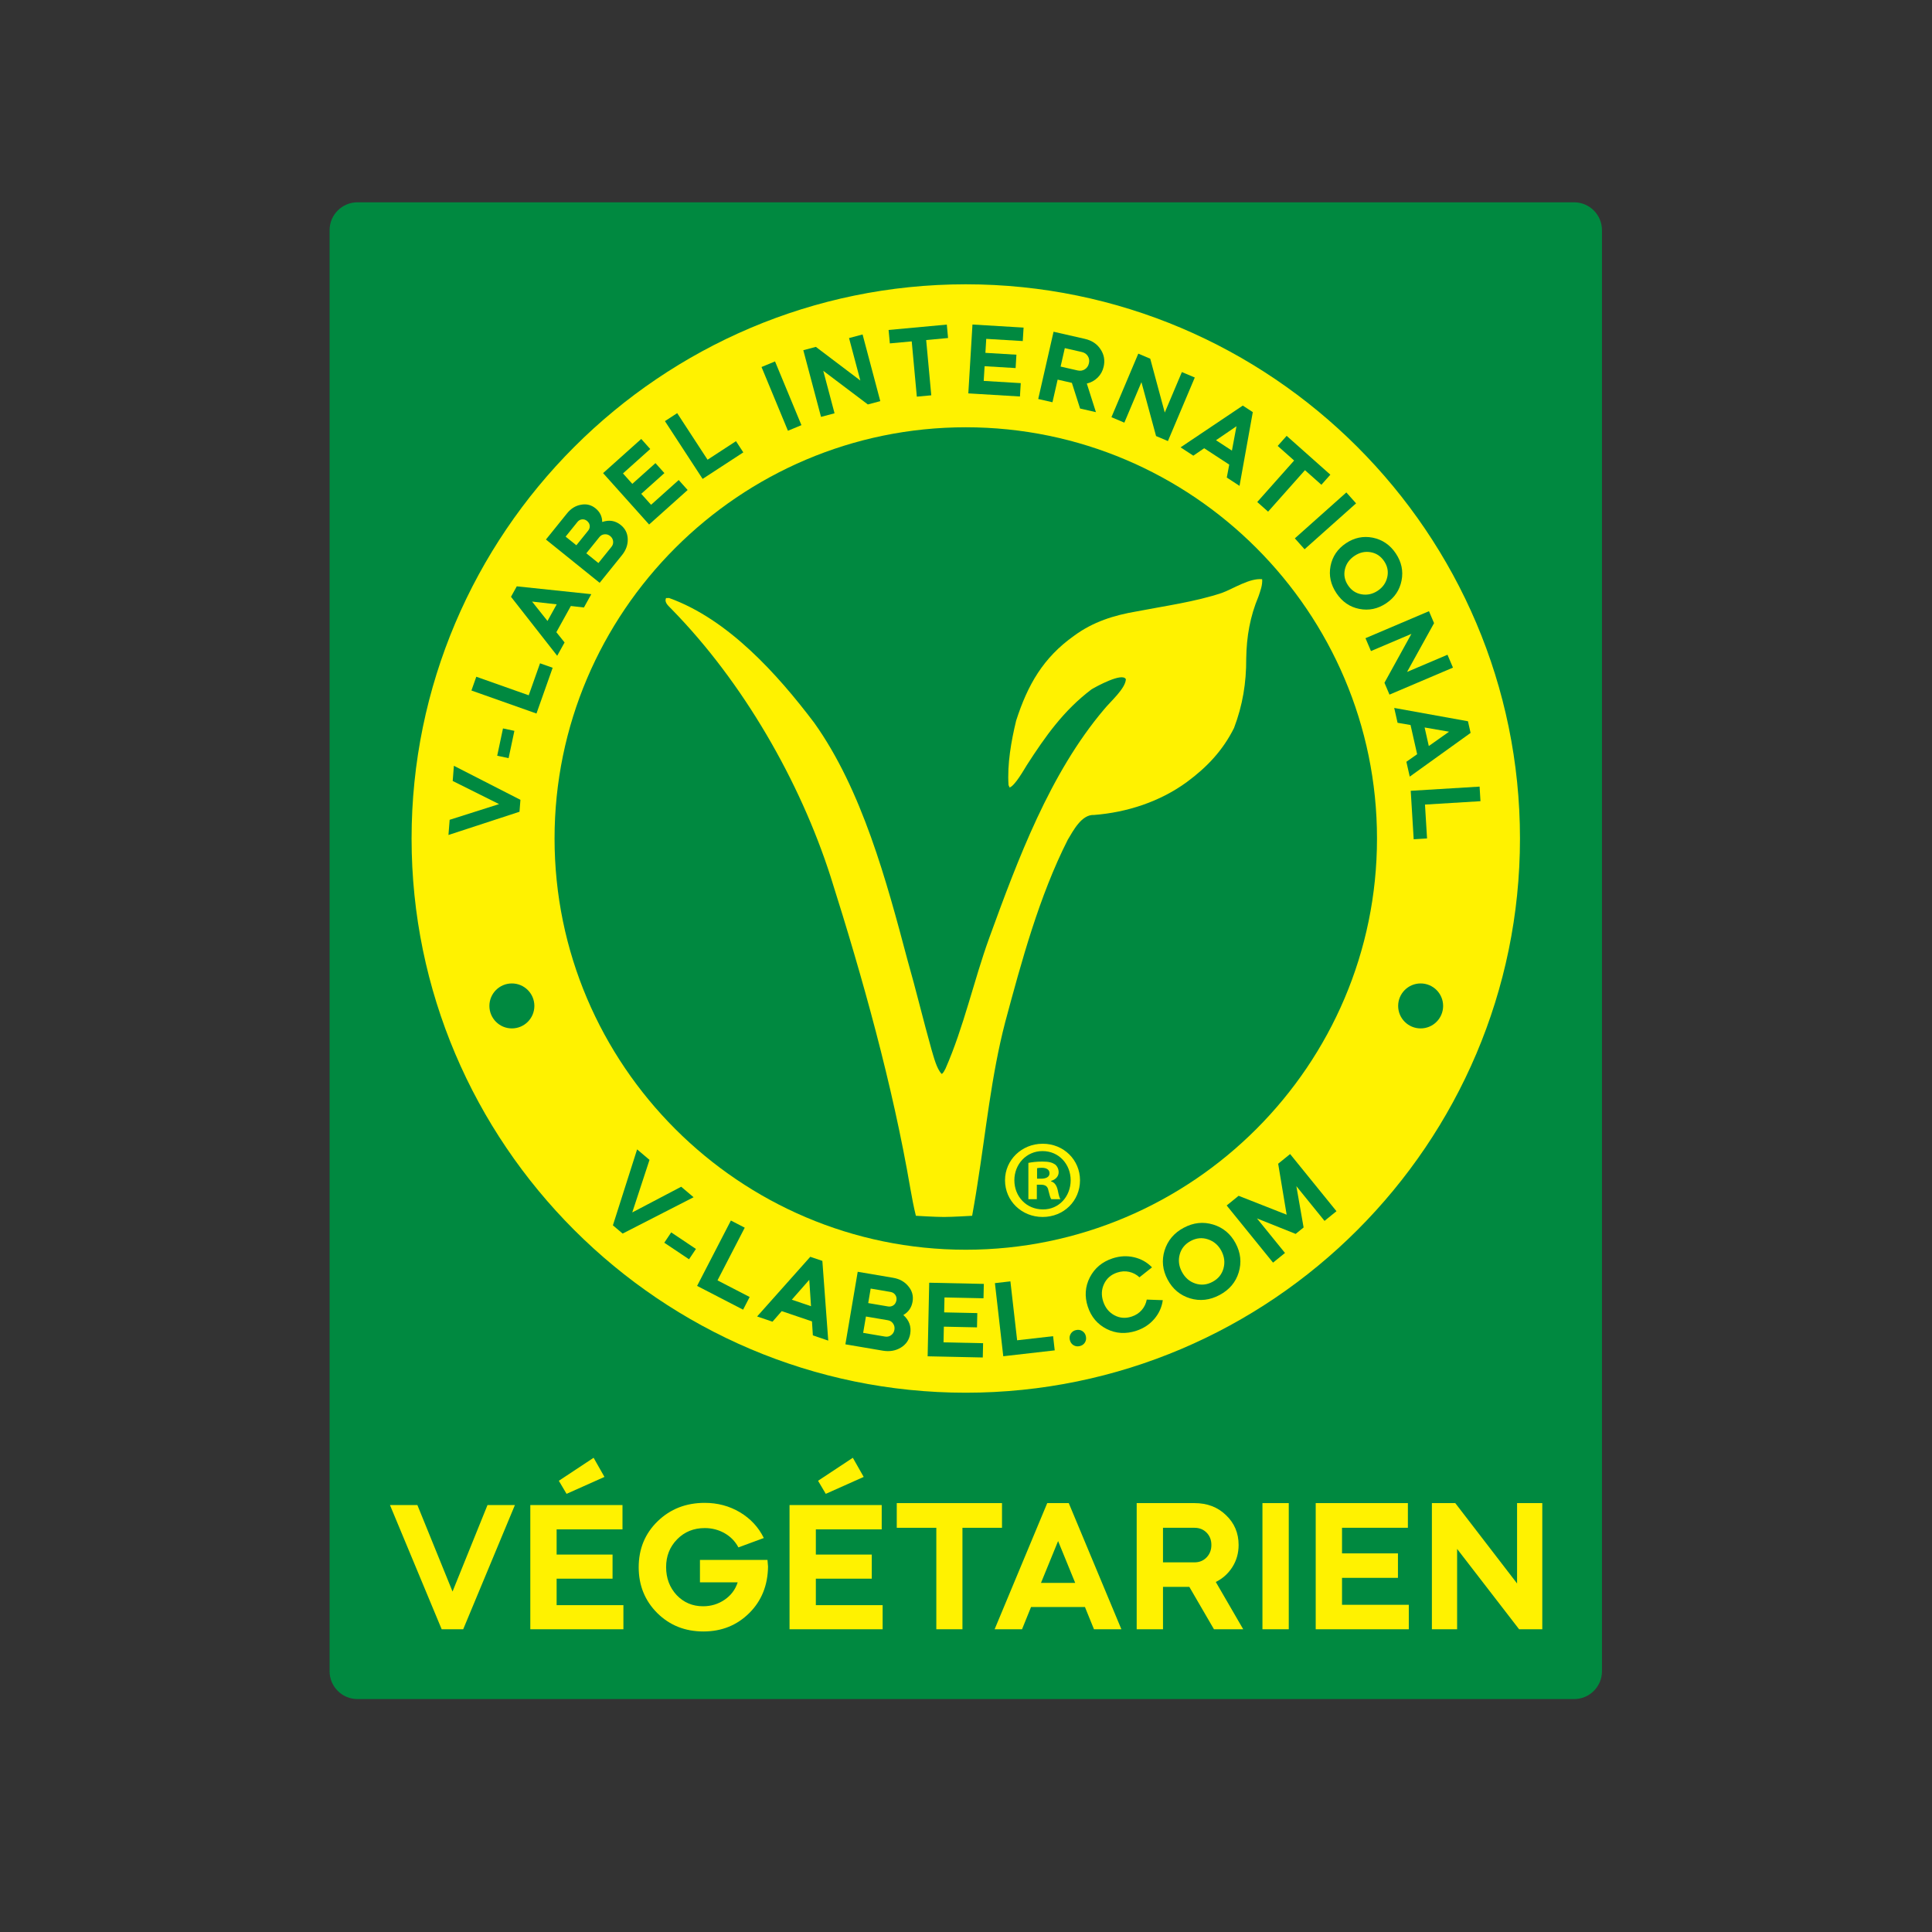 <?xml version="1.0" encoding="UTF-8" standalone="no"?>
<!-- Created with Inkscape (http://www.inkscape.org/) -->

<svg
   version="1.1"
   id="svg2"
   width="377.947"
   height="377.947"
   viewBox="0 0 377.947 377.947"
   sodipodi:docname="V-Label_Vegetarien_Color.eps"
   xmlns:inkscape="http://www.inkscape.org/namespaces/inkscape"
   xmlns:sodipodi="http://sodipodi.sourceforge.net/DTD/sodipodi-0.dtd"
   xmlns="http://www.w3.org/2000/svg"
   xmlns:svg="http://www.w3.org/2000/svg">
  <rect x="0" y="0" width="377.947" height="377.947" fill="#333333" stroke="none"/>
  <defs
     id="defs6" />
  <sodipodi:namedview
     id="namedview4"
     pagecolor="#ffffff"
     bordercolor="#000000"
     borderopacity="0.25"
     inkscape:showpageshadow="2"
     inkscape:pageopacity="0.0"
     inkscape:pagecheckerboard="0"
     inkscape:deskcolor="#d1d1d1" />
  <g
     id="g8"
     inkscape:groupmode="layer"
     inkscape:label="ink_ext_XXXXXX"
     transform="matrix(1.333,0,0,-1.333,0,377.947)">
    <g
       id="g10"
       transform="scale(0.1)">
      <path
         d="m 524.625,2538.42 c -22.609,0 -40.949,-18.33 -40.949,-40.95 V 382.77 c 0,-22.61 18.34,-40.95 40.949,-40.95 H 2310.05 c 22.61,0 40.94,18.34 40.94,40.95 v 2114.7 c 0,22.62 -18.33,40.95 -40.94,40.95 H 524.625"
         style="fill:#008940;fill-opacity:1;fill-rule:nonzero;stroke:none"
         id="path12" />
      <path
         d="m 1417.33,781.43 c 453.54,0 823.32,370 823.32,823.33 0,453.54 -369.78,823.33 -823.32,823.33 -453.326,0 -823.314,-369.79 -823.314,-823.33 0,-453.33 369.988,-823.33 823.314,-823.33"
         style="fill:#fff200;fill-opacity:1;fill-rule:nonzero;stroke:none"
         id="path14" />
      <path
         d="m 1417.33,781.43 c 453.54,0 823.32,370 823.32,823.33 0,453.54 -369.78,823.33 -823.32,823.33 -453.326,0 -823.314,-369.79 -823.314,-823.33 0,-453.33 369.988,-823.33 823.314,-823.33"
         style="fill:none;stroke:#008940;stroke-width:20;stroke-linecap:butt;stroke-linejoin:miter;stroke-miterlimit:10;stroke-dasharray:none;stroke-opacity:1"
         id="path16" />
      <path
         d="m 1417.33,1001.27 c 332.44,0 603.49,271.21 603.49,603.49 0,332.44 -271.05,603.5 -603.49,603.5 -332.28,0 -603.486,-271.06 -603.486,-603.5 0,-332.28 271.206,-603.49 603.486,-603.49"
         style="fill:#008940;fill-opacity:1;fill-rule:nonzero;stroke:none"
         id="path18" />
      <path
         d="m 1426.67,1051.1 c 0,0 5.52,30.79 7.49,44.53 12.76,79.84 20.62,161.13 40.93,239.33 24.09,89.53 49.85,184.85 91.96,268.08 7.74,12.73 20.14,37.28 38.52,36.27 48.13,3.72 96.73,19.39 136.26,48.37 29.47,21.75 52.71,46.27 69.16,79.27 12.68,33.4 18.08,66.22 17.9,102.04 0.54,32.3 5.56,61.36 18.08,91.21 2.73,8.23 5.92,16.24 5.32,25.08 -18.39,1.89 -42.01,-13.78 -58.92,-20.05 -40.02,-13.3 -83.92,-19.15 -125.12,-27.16 -33.53,-5.68 -64.09,-15.28 -91.84,-35.67 -45.42,-32.19 -68.17,-71.95 -85.16,-124.66 -7.22,-29.76 -13.26,-64.14 -11.17,-94.62 l 1.6,-3.52 c 7.7,2.58 21,26.02 25.3,32.96 27.13,42.05 53.88,80.11 94.92,111.12 6.78,4.1 45.56,25.34 50.38,14.81 -0.63,-13.72 -22.86,-32.91 -31.74,-43.9 -79.96,-94.27 -126.84,-220.7 -168.62,-335.32 -23,-63.43 -37.3,-130.68 -64.32,-192.18 -1.29,-2.24 -3.2,-6.7 -5.61,-7.85 -7.43,7.4 -11.71,25.24 -14.76,35.14 -12.27,43.56 -23.01,88.71 -35.49,132.27 -30.54,115.14 -66.72,249.83 -136.98,348.12 -53.88,71.16 -126.28,151.94 -212.846,182.94 -1.098,-0.02 -3.312,-0.06 -4.418,-0.08 -3.195,-6.92 4.41,-12.08 8.692,-16.87 104.022,-106.34 187.722,-251.48 232.852,-392.23 46.81,-147.58 90.92,-305.14 117.03,-457.92 2.2,-12.36 4.97,-27.4 8.05,-39.51 0,0 28.04,-1.75 41.14,-1.75 13.07,0 41.41,1.75 41.41,1.75"
         style="fill:#fff200;fill-opacity:1;fill-rule:nonzero;stroke:none"
         id="path20" />
      <path
         d="m 1530.43,1156.8 c 30.7,0 54.54,-23.84 54.54,-53.56 0,-30.38 -23.84,-53.89 -54.86,-53.89 -30.7,0 -55.2,23.51 -55.2,53.89 0,29.72 24.5,53.56 55.2,53.56 z m -0.65,-10.78 c -23.52,0 -41.15,-19.26 -41.15,-42.78 0,-23.84 17.63,-42.78 41.8,-42.78 23.52,-0.33 40.83,18.94 40.83,42.78 0,23.52 -17.31,42.78 -41.15,42.78 z m -8.17,-70.54 h -12.41 v 53.23 c 4.9,0.98 11.76,1.96 20.58,1.96 10.12,0 14.69,-1.63 18.61,-4.24 2.94,-2.29 5.23,-6.54 5.23,-11.43 0,-6.21 -4.57,-10.78 -11.11,-12.74 v -0.65 c 5.23,-1.64 8.17,-5.88 9.81,-13.07 1.63,-8.17 2.61,-11.43 3.91,-13.06 h -13.39 c -1.63,1.96 -2.61,6.53 -4.24,12.74 -0.98,5.87 -4.25,8.48 -11.11,8.48 h -5.88 z m 0.33,30.04 h 5.88 c 6.86,0 12.41,2.29 12.41,7.84 0,4.9 -3.59,8.17 -11.43,8.17 -3.27,0 -5.55,-0.33 -6.86,-0.65 v -15.36"
         style="fill:#fff200;fill-opacity:1;fill-rule:nonzero;stroke:none"
         id="path22" />
      <path
         d="m 751.215,1326.06 c 18.223,0 33,14.78 33,33 0,18.22 -14.777,33 -33,33 -18.223,0 -33,-14.78 -33,-33 0,-18.22 14.777,-33 33,-33"
         style="fill:#008940;fill-opacity:1;fill-rule:nonzero;stroke:none"
         id="path24" />
      <path
         d="m 2084.86,1326.06 c 18.23,0 33,14.78 33,33 0,18.22 -14.77,33 -33,33 -18.22,0 -33,-14.78 -33,-33 0,-18.22 14.78,-33 33,-33"
         style="fill:#008940;fill-opacity:1;fill-rule:nonzero;stroke:none"
         id="path26" />
      <path
         d="m 763.758,1661.53 -1.379,-17.5 -104.238,-34.1 1.75,22.28 72.519,23.05 -68.047,33.93 1.746,22.28 97.649,-49.94"
         style="fill:#008940;fill-opacity:1;fill-rule:nonzero;stroke:none"
         id="path28" />
      <path
         d="m 746.395,1722.69 -16.719,3.54 8.484,40.07 16.731,-3.55 -8.496,-40.06"
         style="fill:#008940;fill-opacity:1;fill-rule:nonzero;stroke:none"
         id="path30" />
      <path
         d="m 691.844,1821.95 7.148,20.22 76.934,-27.23 16.609,46.95 18.528,-6.56 -23.77,-67.16 -95.449,33.78"
         style="fill:#008940;fill-opacity:1;fill-rule:nonzero;stroke:none"
         id="path32" />
      <path
         d="m 816.98,1948.41 -36.152,4.07 22.645,-28.48 z m 11.563,-55.94 -10.832,-19.56 -67.801,86.57 8.496,15.36 109.356,-11.51 -10.821,-19.55 -19.179,2.21 -21.282,-38.45 12.063,-15.07"
         style="fill:#008940;fill-opacity:1;fill-rule:nonzero;stroke:none"
         id="path34" />
      <path
         d="m 879.656,2047.14 -19.211,-23.82 17.746,-14.3 19.207,23.82 c 1.946,2.41 2.735,5.14 2.375,8.2 -0.363,3.05 -1.796,5.59 -4.277,7.59 -2.5,2.01 -5.273,2.87 -8.34,2.58 -3.058,-0.3 -5.566,-1.65 -7.5,-4.07 z m -32.258,22.15 -17.312,-21.5 15.762,-12.7 17.324,21.49 c 1.621,2.02 2.402,4.25 2.312,6.7 -0.086,2.44 -1.043,4.6 -2.879,6.46 -0.097,0.21 -0.449,0.56 -1.074,1.06 -2.258,1.83 -4.726,2.59 -7.394,2.3 -2.664,-0.29 -4.91,-1.56 -6.739,-3.81 z m 65.403,-48.67 -32.766,-40.64 -78.836,63.54 30.977,38.43 c 5.703,7.07 12.578,11.3 20.617,12.66 7.879,1.48 14.93,-0.28 21.16,-5.3 6.453,-5.21 9.735,-11.9 9.824,-20.06 10.157,3.5 19.239,2.03 27.254,-4.44 6.543,-5.27 9.953,-12.12 10.207,-20.56 0.274,-8.43 -2.539,-16.31 -8.437,-23.63"
         style="fill:#008940;fill-opacity:1;fill-rule:nonzero;stroke:none"
         id="path36" />
      <path
         d="m 885.055,2140.99 55.988,50.13 13.203,-14.75 -40,-35.83 13.711,-15.31 33.965,30.42 13.105,-14.64 -33.964,-30.41 14.414,-16.1 40.554,36.33 13.119,-14.64 -56.556,-50.63 -67.539,75.43"
         style="fill:#008940;fill-opacity:1;fill-rule:nonzero;stroke:none"
         id="path38" />
      <path
         d="m 975.828,2217.29 17.969,11.72 44.583,-68.35 41.71,27.21 10.74,-16.45 -59.69,-38.93 -55.312,84.8"
         style="fill:#008940;fill-opacity:1;fill-rule:nonzero;stroke:none"
         id="path40" />
      <path
         d="m 1176.14,2211.38 -19.8,-8.22 -38.77,93.54 19.82,8.21 38.75,-93.53"
         style="fill:#008940;fill-opacity:1;fill-rule:nonzero;stroke:none"
         id="path42" />
      <path
         d="m 1224.75,2228.8 -19.85,-5.28 -25.99,97.85 18.4,4.9 65.28,-49.4 -16.57,62.33 19.87,5.28 25.99,-97.86 -18.26,-4.85 -65.42,49.36 16.55,-62.33"
         style="fill:#008940;fill-opacity:1;fill-rule:nonzero;stroke:none"
         id="path44" />
      <path
         d="m 1338,2334.32 -32.11,-2.96 -1.83,19.71 85.44,7.89 1.82,-19.71 -32.11,-2.97 7.49,-81.11 -21.21,-1.96 -7.49,81.11"
         style="fill:#008940;fill-opacity:1;fill-rule:nonzero;stroke:none"
         id="path46" />
      <path
         d="m 1427.14,2359.06 75.02,-4.51 -1.2,-19.76 -53.59,3.23 -1.24,-20.52 45.52,-2.74 -1.18,-19.62 -45.52,2.74 -1.3,-21.56 54.35,-3.27 -1.18,-19.61 -75.76,4.56 6.08,101.06"
         style="fill:#008940;fill-opacity:1;fill-rule:nonzero;stroke:none"
         id="path48" />
      <path
         d="m 1587.67,2318.7 -25.01,5.71 -6.17,-27.06 25.02,-5.7 c 3.89,-0.89 7.4,-0.33 10.53,1.67 3.12,2.01 5.14,4.96 6.01,8.86 0.9,3.9 0.37,7.41 -1.6,10.52 -1.95,3.11 -4.88,5.11 -8.78,6 z m -41.52,29.78 45.93,-10.47 c 10.13,-2.31 17.75,-7.33 22.87,-15.06 5.3,-7.78 6.89,-16.34 4.75,-25.7 -1.44,-6.34 -4.38,-11.7 -8.81,-16.07 -4.44,-4.37 -9.74,-7.29 -15.92,-8.76 l 13.36,-41.97 -23.26,5.31 -12.03,37.67 -20.9,4.76 -7.58,-33.2 -20.91,4.77 22.5,98.72"
         style="fill:#008940;fill-opacity:1;fill-rule:nonzero;stroke:none"
         id="path50" />
      <path
         d="m 1650.03,2215.05 -18.94,8 39.41,93.27 17.54,-7.42 21.32,-79.02 25.11,59.41 18.94,-8 -39.42,-93.27 -17.4,7.36 -21.47,79.08 -25.09,-59.41"
         style="fill:#008940;fill-opacity:1;fill-rule:nonzero;stroke:none"
         id="path52" />
      <path
         d="m 1807.9,2174 6.7,35.76 -30.05,-20.49 z m -56.63,-7.43 -18.71,12.23 91.3,61.29 14.68,-9.59 -19.47,-108.23 -18.71,12.22 3.61,18.97 -36.79,24.04 -15.91,-10.93"
         style="fill:#008940;fill-opacity:1;fill-rule:nonzero;stroke:none"
         id="path54" />
      <path
         d="m 1899.19,2159.46 -24.11,21.43 13.15,14.79 64.13,-56.99 -13.15,-14.8 -24.1,21.42 -54.11,-60.88 -15.92,14.15 54.11,60.88"
         style="fill:#008940;fill-opacity:1;fill-rule:nonzero;stroke:none"
         id="path56" />
      <path
         d="m 1914.52,2029.24 -14.27,16.01 75.58,67.38 14.28,-16.02 -75.59,-67.37"
         style="fill:#008940;fill-opacity:1;fill-rule:nonzero;stroke:none"
         id="path58" />
      <path
         d="m 1987.78,2019.54 c -7.56,-5.07 -12.26,-11.71 -14.1,-19.92 -1.84,-8.22 -0.27,-16.02 4.69,-23.41 4.9,-7.31 11.5,-11.68 19.8,-13.09 8.43,-1.45 16.39,0.33 23.86,5.34 7.39,4.97 12.02,11.62 13.88,19.97 1.83,8.22 0.31,15.98 -4.59,23.28 -4.96,7.4 -11.6,11.8 -19.89,13.22 -8.3,1.42 -16.18,-0.38 -23.65,-5.39 z m -35.16,-14.9 c 2.76,14.01 10.29,25.14 22.58,33.38 12.29,8.24 25.44,10.98 39.46,8.22 14.12,-2.93 25.37,-10.62 33.73,-23.08 8.39,-12.54 11.23,-25.82 8.46,-39.83 -2.76,-14.01 -10.29,-25.15 -22.58,-33.39 -12.29,-8.24 -25.44,-10.98 -39.46,-8.22 -13.87,2.74 -25.04,10.42 -33.51,23.04 -8.46,12.62 -11.36,25.92 -8.68,39.88"
         style="fill:#008940;fill-opacity:1;fill-rule:nonzero;stroke:none"
         id="path60" />
      <path
         d="m 2011.96,1879.83 -8.04,18.91 93.18,39.63 7.46,-17.54 -39.64,-71.62 59.35,25.24 8.04,-18.91 -93.16,-39.62 -7.4,17.39 39.57,71.76 -59.36,-25.24"
         style="fill:#008940;fill-opacity:1;fill-rule:nonzero;stroke:none"
         id="path62" />
      <path
         d="m 2096.84,1740.48 29.71,21.01 -35.85,6.21 z m -45.83,34.09 -4.93,21.8 108.22,-19.54 3.87,-17.11 -89.31,-64.16 -4.93,21.8 15.8,11.1 -9.68,42.87 -19.04,3.24"
         style="fill:#008940;fill-opacity:1;fill-rule:nonzero;stroke:none"
         id="path64" />
      <path
         d="m 2171.38,1680.93 1.3,-21.41 -81.44,-4.96 3.03,-49.71 -19.61,-1.2 -4.34,71.12 101.06,6.16"
         style="fill:#008940;fill-opacity:1;fill-rule:nonzero;stroke:none"
         id="path66" />
      <path
         d="m 913.75,1024.97 -14.281,12.1 35.519,111.47 18.192,-15.42 -25.301,-77.13 71.805,37.72 18.196,-15.41 -104.13,-53.33"
         style="fill:#008940;fill-opacity:1;fill-rule:nonzero;stroke:none"
         id="path68" />
      <path
         d="m 974.879,1011.57 10.148,15.15 36.303,-24.3 -10.15,-15.158 -36.301,24.308"
         style="fill:#008940;fill-opacity:1;fill-rule:nonzero;stroke:none"
         id="path70" />
      <path
         d="m 1072.62,1044.12 20.32,-10.5 -39.97,-77.319 47.18,-24.403 -9.62,-18.609 -67.51,34.902 49.6,95.929"
         style="fill:#008940;fill-opacity:1;fill-rule:nonzero;stroke:none"
         id="path72" />
      <path
         d="m 1190.21,918.379 -2.58,38.723 -25.6,-29.161 z m -56.53,-22.719 -22.58,7.66 78.03,87.571 17.73,-6.012 8.64,-116.981 -22.58,7.661 -1.31,20.55 -44.4,15.059 -13.53,-15.508"
         style="fill:#008940;fill-opacity:1;fill-rule:nonzero;stroke:none"
         id="path74" />
      <path
         d="m 1306.78,939.328 -29.03,4.934 -3.61,-21.293 29.02,-4.93 c 2.74,-0.461 5.22,-0.019 7.45,1.332 2.23,1.348 3.73,3.367 4.51,6.051 0.14,0.187 0.29,0.707 0.43,1.547 0.52,3.051 -0.05,5.742 -1.71,8.082 -1.66,2.34 -4.01,3.769 -7.06,4.277 z m -3.8,-41.539 -32.19,5.461 -4.06,-23.98 32.17,-5.461 c 3.26,-0.547 6.22,0.132 8.87,2.062 2.66,1.93 4.27,4.578 4.84,7.949 0.57,3.36 -0.08,6.391 -1.94,9.09 -1.87,2.692 -4.43,4.328 -7.69,4.879 z m -7.43,-44.668 -54.9,9.32 18.08,106.469 51.9,-8.808 c 9.57,-1.622 17.07,-5.813 22.52,-12.582 5.49,-6.559 7.52,-14.04 6.1,-22.461 -1.49,-8.731 -6,-15.27 -13.56,-19.61 8.56,-7.609 11.92,-16.84 10.08,-27.668 -1.5,-8.84 -6.11,-15.57 -13.82,-20.222 -7.71,-4.637 -16.51,-6.118 -26.4,-4.438"
         style="fill:#008940;fill-opacity:1;fill-rule:nonzero;stroke:none"
         id="path76" />
      <path
         d="m 1363.66,952.852 80.14,-1.723 -0.45,-21.109 -57.27,1.218 -0.47,-21.91 48.64,-1.039 -0.45,-20.961 -48.64,1.043 -0.48,-23.031 58.06,-1.238 -0.45,-20.961 -80.93,1.73 2.3,107.981"
         style="fill:#008940;fill-opacity:1;fill-rule:nonzero;stroke:none"
         id="path78" />
      <path
         d="m 1460.09,952.238 22.73,2.614 9.88,-86.481 52.78,6.027 2.38,-20.82 -75.51,-8.629 -12.26,107.289"
         style="fill:#008940;fill-opacity:1;fill-rule:nonzero;stroke:none"
         id="path80" />
      <path
         d="m 1569.97,869.121 c -0.71,3.34 -0.2,6.367 1.56,9.098 1.77,2.722 4.32,4.441 7.66,5.16 3.43,0.742 6.52,0.23 9.24,-1.527 2.73,-1.762 4.45,-4.313 5.16,-7.653 0.74,-3.437 0.23,-6.527 -1.53,-9.25 -1.76,-2.719 -4.36,-4.449 -7.8,-5.187 -3.33,-0.723 -6.37,-0.203 -9.1,1.558 -2.72,1.758 -4.45,4.371 -5.19,7.801"
         style="fill:#008940;fill-opacity:1;fill-rule:nonzero;stroke:none"
         id="path82" />
      <path
         d="m 1632.76,988.602 c 10.65,3.488 21.13,4.046 31.47,1.648 10.31,-2.391 19.12,-7.34 26.4,-14.82 l -18.44,-14.641 c -4.35,4.07 -9.39,6.742 -15.07,8.02 -5.71,1.269 -11.55,0.929 -17.52,-1.028 -9.03,-2.961 -15.45,-8.5 -19.3,-16.613 -3.86,-8.109 -4.29,-16.727 -1.29,-25.848 3.03,-9.218 8.49,-15.961 16.4,-20.211 7.9,-4.257 16.36,-4.91 25.39,-1.949 5.97,1.969 10.89,5.141 14.72,9.551 3.82,4.398 6.3,9.527 7.4,15.391 l 23.53,-0.864 c -1.43,-10.359 -5.6,-19.547 -12.5,-27.597 -6.91,-8.039 -15.68,-13.813 -26.33,-17.301 -15.4,-5.059 -29.88,-4.199 -43.44,2.578 -13.6,6.883 -22.85,17.82 -27.78,32.82 -4.92,15 -3.94,29.301 2.94,42.891 7.07,13.66 18.23,22.992 33.42,27.973"
         style="fill:#008940;fill-opacity:1;fill-rule:nonzero;stroke:none"
         id="path84" />
      <path
         d="m 1734.51,968.801 c 4.57,-8.571 11.11,-14.262 19.64,-17.09 8.51,-2.832 16.96,-2.012 25.34,2.461 8.28,4.418 13.62,10.949 16.02,19.598 2.44,8.8 1.39,17.429 -3.12,25.91 -4.47,8.37 -11.03,14 -19.71,16.87 -8.51,2.83 -16.91,2.03 -25.19,-2.39 -8.38,-4.46 -13.77,-11.03 -16.16,-19.672 -2.4,-8.66 -1.34,-17.218 3.18,-25.687 z m 12.05,-38.91 c -14.58,4.437 -25.58,13.621 -33.02,27.55 -7.42,13.93 -8.92,28.18 -4.49,42.749 4.63,14.68 14,25.79 28.12,33.31 14.2,7.59 28.6,9.16 43.17,4.73 14.59,-4.44 25.59,-13.62 33.02,-27.55 7.43,-13.93 8.92,-28.18 4.49,-42.758 -4.39,-14.434 -13.74,-25.461 -28.04,-33.094 -14.31,-7.629 -28.73,-9.277 -43.25,-4.937"
         style="fill:#008940;fill-opacity:1;fill-rule:nonzero;stroke:none"
         id="path86" />
      <path
         d="m 1885.77,996.531 -17.52,-14.211 -68.03,83.88 17.52,14.21 70.48,-27.72 -12.44,74.78 17.53,14.21 68.02,-83.88 -17.52,-14.21 -41.32,50.95 10.62,-60.6 -11.68,-9.47 -56.77,22.76 41.11,-50.699"
         style="fill:#008940;fill-opacity:1;fill-rule:nonzero;stroke:none"
         id="path88" />
      <path
         d="M 679.773,444.289 H 648.18 l -75.867,182.242 h 40.234 l 51.57,-126.89 51.301,126.89 h 40.223 L 679.773,444.289"
         style="fill:#fff200;fill-opacity:1;fill-rule:nonzero;stroke:none"
         id="path90" />
      <path
         d="m 831.453,643.012 -11.34,19.168 51.028,33.75 15.937,-28.078 z M 778.258,626.531 H 913.531 V 590.898 H 816.875 V 553.91 h 82.078 V 518.539 H 816.875 V 479.66 h 98.004 V 444.289 H 778.258 v 182.242"
         style="fill:#fff200;fill-opacity:1;fill-rule:nonzero;stroke:none"
         id="path92" />
      <path
         d="m 937.32,535.27 c 0,27.011 9.27,49.511 27.813,67.5 18.535,18 41.587,27.011 69.127,27.011 18.89,0 36.08,-4.59 51.56,-13.769 15.66,-9.364 27.36,-21.973 35.11,-37.813 l -37.27,-13.769 c -4.68,8.82 -11.43,15.761 -20.24,20.8 -8.83,5.04 -18.55,7.551 -29.16,7.551 -16.21,0 -29.71,-5.48 -40.51,-16.461 -10.793,-10.992 -16.195,-24.57 -16.195,-40.769 0,-16.199 5.129,-29.879 15.39,-41.039 10.435,-10.981 23.395,-16.473 38.875,-16.473 11.7,0 22.23,3.191 31.6,9.59 9.35,6.391 15.74,14.883 19.17,25.512 h -55.36 v 32.941 h 99.1 c 0,-0.902 0.12,-2.562 0.4,-4.992 0.27,-2.442 0.41,-4.02 0.41,-4.731 -0.37,-27.539 -9.46,-50.23 -27.28,-68.039 -18.18,-18.179 -40.68,-27.269 -67.5,-27.269 -27,0 -49.59,9 -67.774,27 -18.172,18.179 -27.266,40.578 -27.266,67.219"
         style="fill:#fff200;fill-opacity:1;fill-rule:nonzero;stroke:none"
         id="path94" />
      <path
         d="m 1211.88,643.012 -11.34,19.168 51.03,33.75 15.94,-28.078 z m -53.19,-16.481 h 135.27 V 590.898 H 1197.3 V 553.91 h 82.08 V 518.539 H 1197.3 V 479.66 h 98.01 v -35.371 h -136.62 v 182.242"
         style="fill:#fff200;fill-opacity:1;fill-rule:nonzero;stroke:none"
         id="path96" />
      <path
         d="m 1374.1,593.199 h -58.05 v 36.223 h 154.44 v -36.223 h -58.05 v -148.91 h -38.34 v 148.91"
         style="fill:#fff200;fill-opacity:1;fill-rule:nonzero;stroke:none"
         id="path98" />
      <path
         d="m 1577.92,512.309 -25.11,61.429 -25.12,-61.429 z m -78.03,-68.02 h -40.23 l 77.22,185.133 h 31.58 l 77.23,-185.133 h -40.23 l -13.24,32.641 h -79.11 l -13.22,-32.641"
         style="fill:#fff200;fill-opacity:1;fill-rule:nonzero;stroke:none"
         id="path100" />
      <path
         d="m 1752.93,593.199 h -46.17 v -50.73 h 46.17 c 7.19,0 13.13,2.422 17.82,7.269 4.68,4.84 7.01,10.934 7.01,18.242 0,7.301 -2.33,13.34 -7.01,18.102 -4.69,4.746 -10.63,7.117 -17.82,7.117 z m -84.79,36.223 h 84.79 c 18.72,0 34.11,-5.863 46.17,-17.563 12.41,-11.699 18.62,-26.328 18.62,-43.879 0,-11.878 -3.01,-22.628 -9.04,-32.23 -6.04,-9.602 -14.17,-16.961 -24.43,-22.078 l 40.23,-69.383 h -42.93 l -36.18,62.25 h -38.61 v -62.25 h -38.62 v 185.133"
         style="fill:#fff200;fill-opacity:1;fill-rule:nonzero;stroke:none"
         id="path102" />
      <path
         d="m 1891.33,444.289 h -38.62 v 185.133 h 38.62 V 444.289"
         style="fill:#fff200;fill-opacity:1;fill-rule:nonzero;stroke:none"
         id="path104" />
      <path
         d="m 1930.88,629.422 h 135.27 v -36.223 h -96.66 v -37.558 h 82.08 v -35.93 h -82.08 v -39.492 h 98.01 v -35.93 h -136.62 v 185.133"
         style="fill:#fff200;fill-opacity:1;fill-rule:nonzero;stroke:none"
         id="path106" />
      <path
         d="m 2138.38,444.289 h -37 v 185.133 h 34.3 l 90.71,-117.934 v 117.934 h 37 V 444.289 h -34.02 l -90.99,117.93 v -117.93"
         style="fill:#fff200;fill-opacity:1;fill-rule:nonzero;stroke:none"
         id="path108" />
    </g>
  </g>
</svg>
